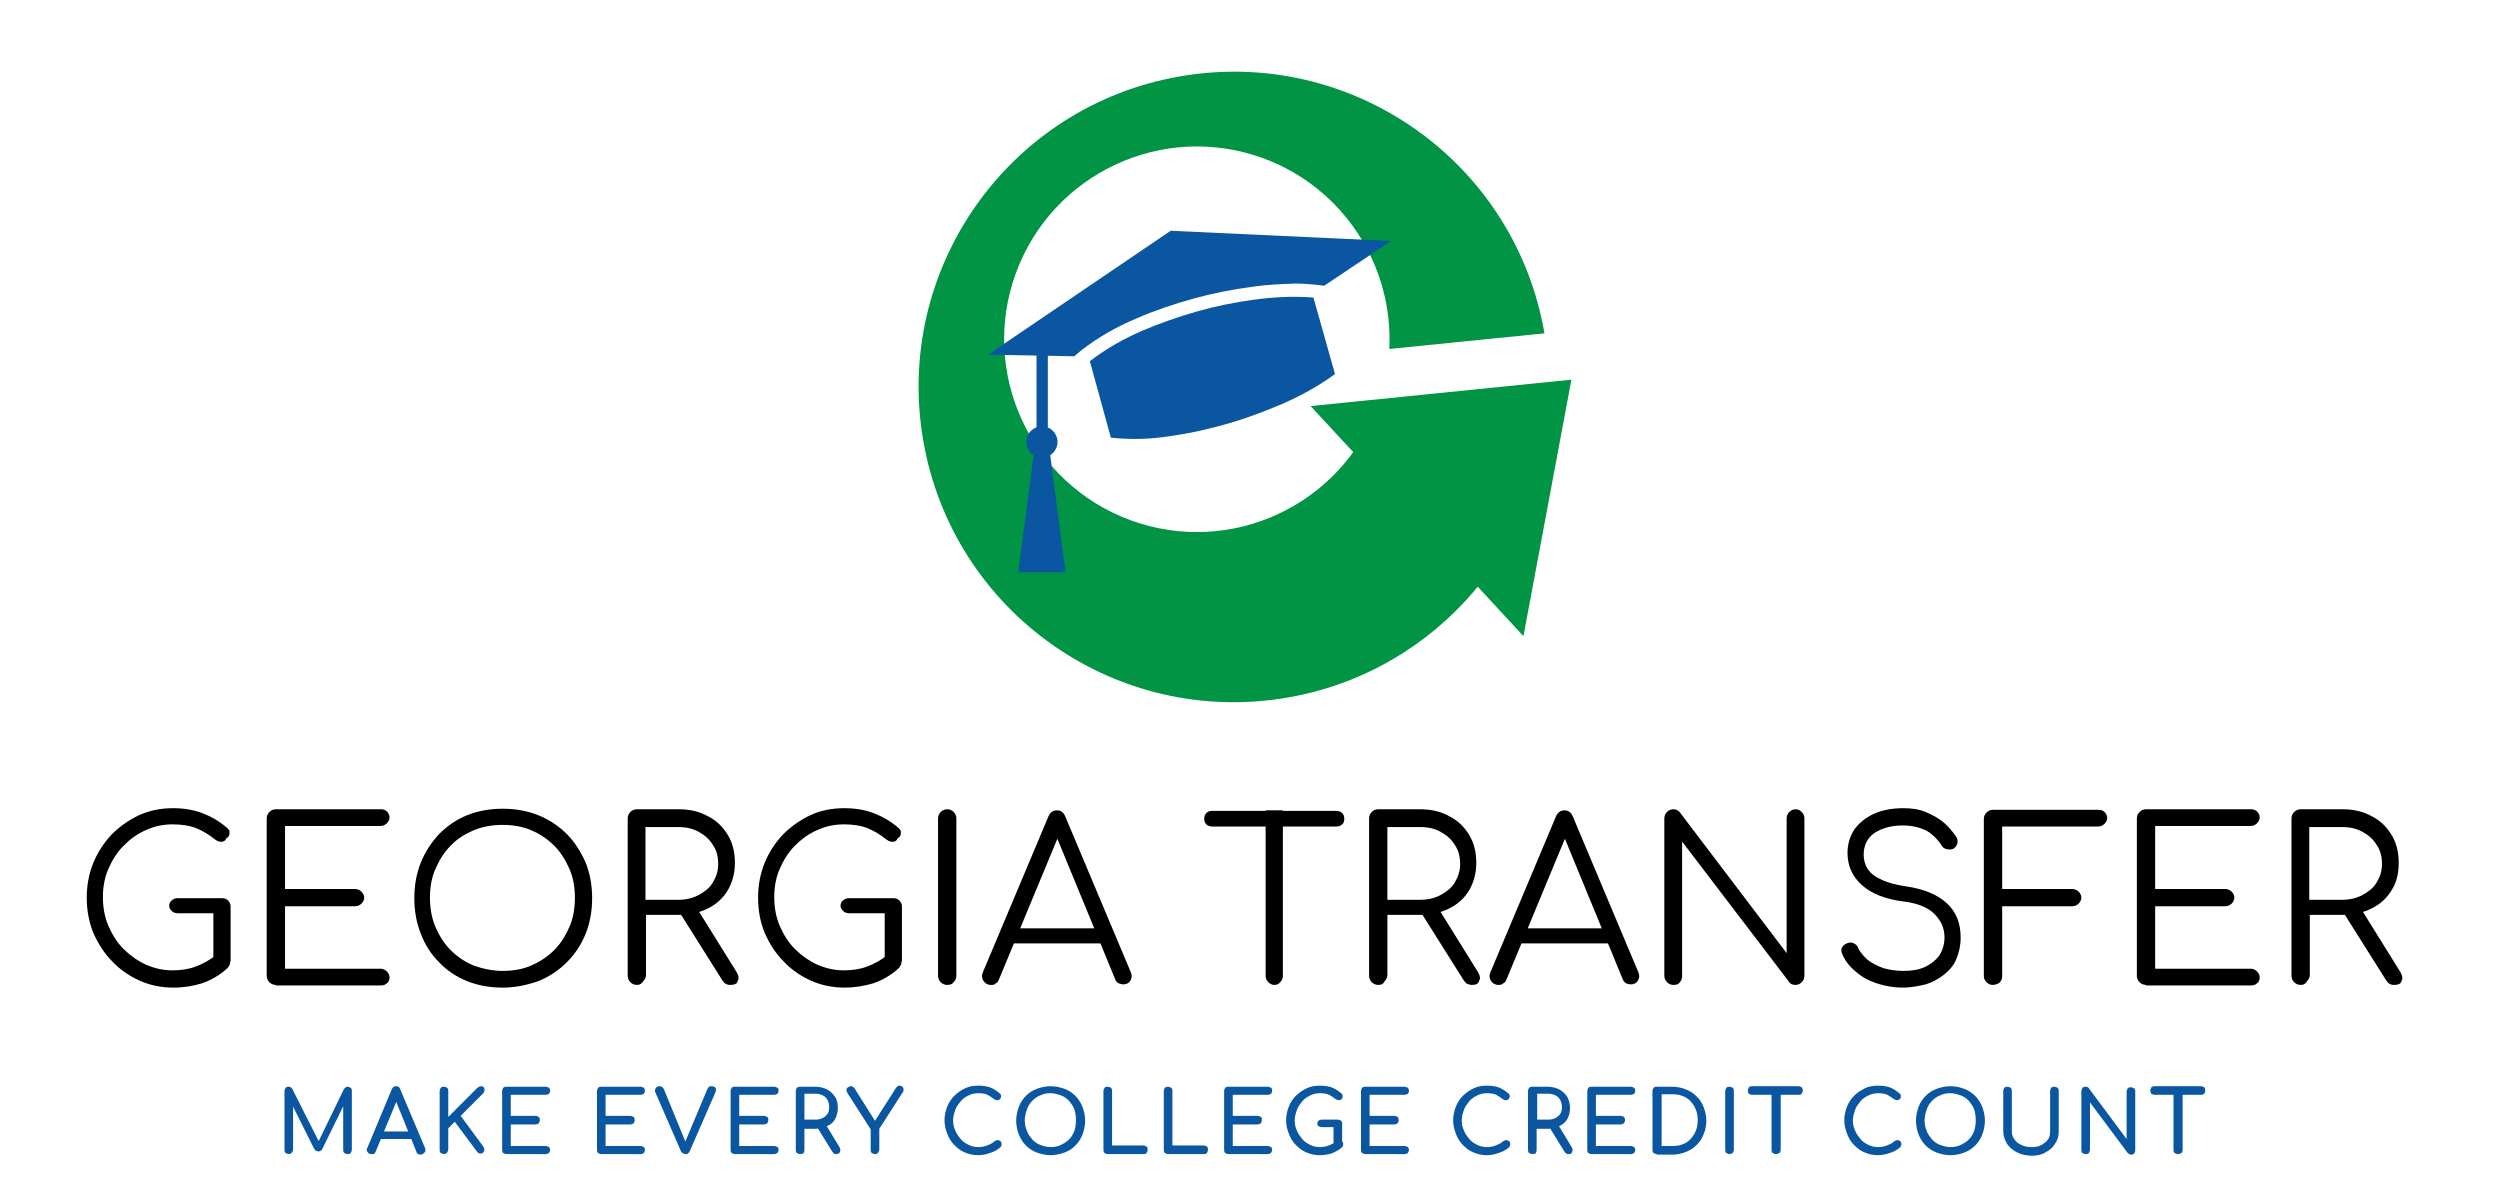 <?xml version="1.0" encoding="utf-8"?>
<!-- Generator: Adobe Illustrator 28.3.0, SVG Export Plug-In . SVG Version: 6.00 Build 0)  -->
<svg version="1.1" id="Layer_1" xmlns="http://www.w3.org/2000/svg" xmlns:xlink="http://www.w3.org/1999/xlink" x="0px" y="0px"
	 viewBox="0 0 464 222" style="enable-background:new 0 0 464 222;" xml:space="preserve">
<style type="text/css">
	.st0{fill:#0B56A0;}
	.st1{fill:#009444;}
</style>
<g>
	<g>
		<path d="M32.2,183.3c-2.2,0-4.3-0.4-6.3-1.3s-3.7-2.1-5.1-3.6c-1.5-1.5-2.6-3.3-3.5-5.3c-0.8-2-1.2-4.2-1.2-6.5
			c0-2.3,0.4-4.4,1.2-6.4s2-3.8,3.4-5.3c1.5-1.5,3.2-2.7,5.1-3.6c2-0.9,4.1-1.3,6.3-1.3c2,0,3.8,0.3,5.4,0.9s3.2,1.5,4.7,2.8
			c0.2,0.2,0.4,0.4,0.4,0.7c0,0.3,0,0.5-0.1,0.7c-0.1,0.2-0.3,0.4-0.5,0.5c-0.1,0.2-0.2,0.4-0.4,0.5c-0.2,0.1-0.5,0.2-0.8,0.1
			c-0.3,0-0.6-0.2-0.9-0.4c-1.1-0.9-2.3-1.6-3.5-2.1c-1.3-0.5-2.8-0.7-4.4-0.7c-1.8,0-3.5,0.4-5,1.1c-1.6,0.7-2.9,1.7-4.1,2.9
			c-1.2,1.2-2.1,2.7-2.8,4.3c-0.7,1.6-1,3.4-1,5.2c0,1.9,0.3,3.6,1,5.3c0.7,1.6,1.6,3.1,2.8,4.3c1.2,1.2,2.6,2.2,4.1,2.9
			c1.6,0.7,3.2,1.1,5,1.1c1.5,0,3-0.2,4.3-0.7c1.4-0.5,2.6-1.2,3.9-2.2c0.3-0.3,0.7-0.4,1.1-0.3c0.4,0.1,0.7,0.2,1,0.5
			c0.3,0.3,0.4,0.6,0.4,1.1c0,0.2,0,0.4-0.1,0.6c-0.1,0.2-0.2,0.4-0.4,0.6c-1.4,1.3-3,2.2-4.7,2.8C35.9,183,34.1,183.3,32.2,183.3z
			 M42.8,178.5l-3.2-0.7v-8.3h-6.5c-0.5,0-0.9-0.1-1.2-0.4c-0.3-0.3-0.5-0.6-0.5-1c0-0.4,0.2-0.8,0.5-1c0.3-0.3,0.7-0.4,1.2-0.4h8
			c0.5,0,0.9,0.1,1.2,0.4c0.3,0.3,0.5,0.7,0.5,1.1V178.5z"/>
		<path d="M51.2,182.8c-0.5,0-0.9-0.2-1.2-0.5c-0.3-0.3-0.5-0.7-0.5-1.2v-29.2c0-0.5,0.2-0.9,0.5-1.2c0.3-0.3,0.7-0.5,1.2-0.5h19.5
			c0.4,0,0.8,0.1,1.1,0.4c0.3,0.3,0.5,0.7,0.5,1.1c0,0.4-0.2,0.8-0.5,1.1c-0.3,0.3-0.7,0.5-1.1,0.5H52.9V165h13
			c0.5,0,0.9,0.2,1.2,0.5c0.3,0.3,0.5,0.7,0.5,1.1c0,0.4-0.2,0.8-0.5,1.1c-0.3,0.3-0.7,0.5-1.2,0.5h-13v11.6h17.8
			c0.4,0,0.8,0.2,1.1,0.5c0.3,0.3,0.5,0.7,0.5,1.1c0,0.5-0.2,0.9-0.5,1.1c-0.3,0.3-0.7,0.4-1.1,0.4H51.2z"/>
		<path d="M93.3,183.3c-2.4,0-4.6-0.4-6.6-1.2c-2-0.8-3.8-2-5.2-3.5c-1.5-1.5-2.6-3.2-3.4-5.3c-0.8-2-1.2-4.2-1.2-6.6
			c0-2.4,0.4-4.6,1.2-6.6c0.8-2,2-3.8,3.4-5.3c1.5-1.5,3.2-2.7,5.2-3.5c2-0.8,4.2-1.2,6.6-1.2c2.4,0,4.6,0.4,6.6,1.2
			c2,0.8,3.8,2,5.3,3.5c1.5,1.5,2.6,3.3,3.5,5.3c0.8,2,1.2,4.2,1.2,6.6c0,2.4-0.4,4.6-1.2,6.6c-0.8,2-2,3.8-3.5,5.3
			c-1.5,1.5-3.3,2.7-5.3,3.5C97.9,182.8,95.7,183.3,93.3,183.3z M93.3,180.2c1.9,0,3.7-0.3,5.3-1c1.6-0.7,3-1.6,4.3-2.9
			c1.2-1.2,2.1-2.7,2.8-4.3c0.7-1.6,1-3.4,1-5.4c0-1.9-0.3-3.7-1-5.3c-0.7-1.6-1.6-3.1-2.8-4.3c-1.2-1.2-2.6-2.2-4.3-2.9
			c-1.6-0.7-3.4-1-5.3-1c-1.9,0-3.7,0.3-5.4,1c-1.6,0.7-3.1,1.6-4.3,2.9c-1.2,1.2-2.1,2.7-2.8,4.3c-0.7,1.6-1,3.4-1,5.3
			c0,1.9,0.3,3.7,1,5.4c0.7,1.6,1.6,3.1,2.8,4.3c1.2,1.2,2.6,2.2,4.3,2.9C89.6,179.8,91.4,180.2,93.3,180.2z"/>
		<path d="M118.2,182.8c-0.5,0-0.9-0.2-1.2-0.5c-0.3-0.3-0.5-0.7-0.5-1.2v-29.2c0-0.5,0.2-0.9,0.5-1.2c0.3-0.3,0.7-0.5,1.2-0.5h7.8
			c2,0,3.8,0.4,5.4,1.3c1.6,0.8,2.8,2,3.7,3.5c0.9,1.5,1.3,3.2,1.3,5.2c0,1.9-0.5,3.6-1.3,5c-0.9,1.5-2.1,2.6-3.7,3.4
			c-1.6,0.8-3.4,1.2-5.4,1.2h-6.1v11.1c0,0.5-0.2,0.9-0.5,1.2C119,182.7,118.6,182.8,118.2,182.8z M119.8,167h6.1
			c1.4,0,2.7-0.3,3.8-0.9c1.1-0.6,2-1.3,2.6-2.3c0.6-1,1-2.1,1-3.4c0-1.4-0.3-2.6-1-3.6c-0.6-1-1.5-1.8-2.6-2.4s-2.3-0.9-3.8-0.9
			h-6.1V167z M135.5,182.8c-0.4,0-0.6-0.1-0.8-0.2c-0.2-0.1-0.4-0.3-0.6-0.6l-8-12.7l3.2-0.8l7.4,11.9c0.4,0.7,0.5,1.2,0.2,1.7
			C136.8,182.6,136.3,182.8,135.5,182.8z"/>
		<path d="M156.8,183.3c-2.2,0-4.3-0.4-6.3-1.3c-2-0.9-3.7-2.1-5.1-3.6c-1.5-1.5-2.6-3.3-3.5-5.3c-0.8-2-1.2-4.2-1.2-6.5
			c0-2.3,0.4-4.4,1.2-6.4c0.8-2,2-3.8,3.4-5.3c1.5-1.5,3.2-2.7,5.1-3.6c1.9-0.9,4.1-1.3,6.3-1.3c2,0,3.8,0.3,5.4,0.9
			c1.6,0.6,3.2,1.5,4.7,2.8c0.2,0.2,0.4,0.4,0.4,0.7c0,0.3,0,0.5-0.1,0.7c-0.1,0.2-0.3,0.4-0.5,0.5c-0.1,0.2-0.2,0.4-0.4,0.5
			c-0.2,0.1-0.5,0.2-0.8,0.1c-0.3,0-0.6-0.2-0.9-0.4c-1.1-0.9-2.3-1.6-3.5-2.1c-1.3-0.5-2.8-0.7-4.4-0.7c-1.8,0-3.5,0.4-5,1.1
			c-1.6,0.7-2.9,1.7-4.1,2.9c-1.2,1.2-2.1,2.7-2.8,4.3c-0.7,1.6-1,3.4-1,5.2c0,1.9,0.3,3.6,1,5.3c0.7,1.6,1.6,3.1,2.8,4.3
			c1.2,1.2,2.6,2.2,4.1,2.9c1.6,0.7,3.2,1.1,5,1.1c1.5,0,3-0.2,4.3-0.7c1.4-0.5,2.6-1.2,3.9-2.2c0.3-0.3,0.7-0.4,1.1-0.3
			c0.4,0.1,0.7,0.2,1,0.5c0.3,0.3,0.4,0.6,0.4,1.1c0,0.2,0,0.4-0.1,0.6c-0.1,0.2-0.2,0.4-0.4,0.6c-1.4,1.3-3,2.2-4.7,2.8
			C160.4,183,158.6,183.3,156.8,183.3z M167.4,178.5l-3.2-0.7v-8.3h-6.5c-0.5,0-0.9-0.1-1.2-0.4c-0.3-0.3-0.5-0.6-0.5-1
			c0-0.4,0.2-0.8,0.5-1c0.3-0.3,0.7-0.4,1.2-0.4h8c0.5,0,0.9,0.1,1.2,0.4c0.3,0.3,0.5,0.7,0.5,1.1V178.5z"/>
		<path d="M175.8,182.8c-0.5,0-0.9-0.2-1.2-0.5c-0.3-0.3-0.5-0.7-0.5-1.2v-29.2c0-0.5,0.2-0.9,0.5-1.2c0.3-0.3,0.7-0.5,1.2-0.5
			c0.5,0,0.9,0.2,1.2,0.5c0.3,0.3,0.5,0.7,0.5,1.2v29.2c0,0.5-0.2,0.9-0.5,1.2C176.7,182.7,176.3,182.8,175.8,182.8z"/>
		<path d="M183.9,182.8c-0.6,0-1.1-0.3-1.4-0.8c-0.3-0.5-0.3-1-0.1-1.5l12.2-29c0.3-0.7,0.8-1.1,1.6-1.1c0.7,0,1.2,0.4,1.5,1.1
			l12.2,29c0.2,0.5,0.2,1-0.1,1.5c-0.3,0.5-0.8,0.7-1.3,0.7c-0.3,0-0.6-0.1-0.9-0.2c-0.3-0.2-0.5-0.4-0.6-0.7l-11.4-27.7h1.3
			l-11.5,27.7c-0.1,0.3-0.3,0.6-0.6,0.7C184.6,182.8,184.3,182.8,183.9,182.8z M186.7,175.1l1.2-2.8h16.8l1.2,2.8H186.7z"/>
		<path d="M225,153.4c-0.4,0-0.8-0.1-1.1-0.4c-0.3-0.3-0.4-0.6-0.4-1c0-0.4,0.1-0.8,0.4-1.1c0.3-0.3,0.6-0.4,1.1-0.4H248
			c0.4,0,0.8,0.1,1.1,0.4c0.3,0.3,0.4,0.6,0.4,1.1c0,0.4-0.1,0.8-0.4,1c-0.3,0.3-0.6,0.4-1.1,0.4H225z M236.5,182.8
			c-0.4,0-0.8-0.2-1.1-0.5c-0.3-0.3-0.5-0.7-0.5-1.1v-30.8h3.2v30.8c0,0.4-0.2,0.8-0.5,1.1C237.3,182.7,236.9,182.8,236.5,182.8z"/>
		<path d="M255.8,182.8c-0.5,0-0.9-0.2-1.2-0.5c-0.3-0.3-0.5-0.7-0.5-1.2v-29.2c0-0.5,0.2-0.9,0.5-1.2c0.3-0.3,0.7-0.5,1.2-0.5h7.8
			c2,0,3.8,0.4,5.4,1.3c1.6,0.8,2.8,2,3.7,3.5c0.9,1.5,1.3,3.2,1.3,5.2c0,1.9-0.5,3.6-1.3,5c-0.9,1.5-2.1,2.6-3.7,3.4
			c-1.6,0.8-3.4,1.2-5.4,1.2h-6.1v11.1c0,0.5-0.2,0.9-0.5,1.2C256.7,182.7,256.3,182.8,255.8,182.8z M257.5,167h6.1
			c1.4,0,2.7-0.3,3.8-0.9c1.1-0.6,2-1.3,2.6-2.3c0.6-1,1-2.1,1-3.4c0-1.4-0.3-2.6-1-3.6c-0.6-1-1.5-1.8-2.6-2.4
			c-1.1-0.6-2.3-0.9-3.8-0.9h-6.1V167z M273.2,182.8c-0.4,0-0.6-0.1-0.9-0.2c-0.2-0.1-0.4-0.3-0.6-0.6l-8-12.7l3.2-0.8l7.4,11.9
			c0.4,0.7,0.5,1.2,0.2,1.7C274.4,182.6,273.9,182.8,273.2,182.8z"/>
		<path d="M278.1,182.8c-0.6,0-1.1-0.3-1.4-0.8c-0.3-0.5-0.3-1-0.1-1.5l12.2-29c0.3-0.7,0.8-1.1,1.6-1.1c0.7,0,1.2,0.4,1.5,1.1
			l12.2,29c0.2,0.5,0.2,1-0.1,1.5c-0.3,0.5-0.8,0.7-1.3,0.7c-0.3,0-0.6-0.1-0.9-0.2c-0.3-0.2-0.5-0.4-0.6-0.7l-11.4-27.7h1.3
			l-11.5,27.7c-0.1,0.3-0.3,0.6-0.6,0.7C278.7,182.8,278.4,182.8,278.1,182.8z M280.8,175.1l1.2-2.8h16.8l1.2,2.8H280.8z"/>
		<path d="M310.6,182.8c-0.5,0-0.9-0.2-1.2-0.5c-0.3-0.3-0.5-0.7-0.5-1.2v-29.2c0-0.5,0.2-0.9,0.5-1.2c0.3-0.3,0.7-0.5,1.2-0.5
			c0.5,0,0.9,0.2,1.2,0.6l19.8,26.1v-25c0-0.5,0.2-0.9,0.5-1.2c0.3-0.3,0.7-0.5,1.2-0.5c0.4,0,0.8,0.2,1.1,0.5
			c0.3,0.3,0.5,0.7,0.5,1.2v29.2c0,0.5-0.2,0.9-0.5,1.2c-0.3,0.3-0.7,0.5-1.1,0.5c-0.2,0-0.4,0-0.7-0.1c-0.2-0.1-0.4-0.2-0.5-0.4
			l-19.9-26.1v25c0,0.5-0.2,0.9-0.5,1.2C311.5,182.7,311.1,182.8,310.6,182.8z"/>
		<path d="M353.2,183.3c-1.8,0-3.4-0.3-4.9-0.8c-1.5-0.5-2.8-1.2-3.9-2.2c-1.1-0.9-2-2-2.5-3.3c-0.2-0.4-0.2-0.9,0-1.2
			c0.2-0.4,0.6-0.6,1.1-0.8c0.4-0.1,0.8-0.1,1.1,0.1c0.4,0.2,0.7,0.5,0.8,0.9c0.4,0.8,1,1.5,1.8,2.2c0.8,0.6,1.8,1.1,2.9,1.5
			c1.1,0.3,2.3,0.5,3.7,0.5c1.5,0,2.8-0.2,3.9-0.7c1.1-0.5,2-1.2,2.7-2.1c0.6-0.9,1-2.1,1-3.4c0-1.7-0.6-3.1-1.9-4.4
			c-1.2-1.2-3.2-2-5.8-2.3c-3.2-0.4-5.8-1.4-7.6-3c-1.8-1.6-2.7-3.6-2.7-6c0-1.7,0.5-3.2,1.3-4.4c0.9-1.2,2.1-2.2,3.7-2.9
			c1.6-0.7,3.4-1,5.4-1c1.5,0,2.9,0.2,4.1,0.7c1.2,0.5,2.3,1.1,3.3,1.9c0.9,0.8,1.7,1.7,2.3,2.6c0.3,0.4,0.4,0.9,0.3,1.3
			c-0.1,0.4-0.3,0.7-0.7,1c-0.4,0.2-0.8,0.2-1.3,0.1s-0.8-0.4-1-0.8c-0.4-0.6-0.9-1.2-1.6-1.8c-0.6-0.6-1.4-1-2.3-1.3
			c-0.9-0.3-2-0.5-3.2-0.5c-2.2,0-3.9,0.5-5.3,1.4c-1.3,0.9-2,2.3-2,4c0,0.9,0.2,1.8,0.7,2.6c0.5,0.8,1.3,1.5,2.5,2
			c1.1,0.6,2.7,1,4.6,1.3c3.5,0.5,6,1.6,7.7,3.2c1.7,1.6,2.5,3.7,2.5,6.3c0,1.5-0.3,2.8-0.8,4c-0.5,1.2-1.3,2.1-2.3,2.9
			c-1,0.8-2.1,1.4-3.4,1.8C356.1,183,354.7,183.3,353.2,183.3z"/>
		<path d="M369.8,182.8c-0.4,0-0.8-0.2-1.1-0.5c-0.3-0.3-0.5-0.7-0.5-1.1v-29.2c0-0.5,0.2-0.9,0.5-1.2c0.3-0.3,0.7-0.5,1.2-0.5h19.5
			c0.5,0,0.9,0.1,1.2,0.4c0.3,0.3,0.5,0.7,0.5,1.1c0,0.4-0.2,0.8-0.5,1.1c-0.3,0.3-0.7,0.5-1.2,0.5h-17.8V165h13
			c0.5,0,0.9,0.2,1.2,0.5c0.3,0.3,0.5,0.7,0.5,1.1c0,0.4-0.2,0.8-0.5,1.1c-0.3,0.3-0.7,0.5-1.2,0.5h-13v13.1c0,0.4-0.2,0.8-0.5,1.1
			C370.6,182.7,370.2,182.8,369.8,182.8z"/>
		<path d="M398.3,182.8c-0.5,0-0.9-0.2-1.2-0.5c-0.3-0.3-0.5-0.7-0.5-1.2v-29.2c0-0.5,0.2-0.9,0.5-1.2c0.3-0.3,0.7-0.5,1.2-0.5h19.5
			c0.4,0,0.8,0.1,1.1,0.4c0.3,0.3,0.5,0.7,0.5,1.1c0,0.4-0.2,0.8-0.5,1.1c-0.3,0.3-0.7,0.5-1.1,0.5h-17.8V165h13
			c0.5,0,0.9,0.2,1.2,0.5c0.3,0.3,0.5,0.7,0.5,1.1c0,0.4-0.2,0.8-0.5,1.1c-0.3,0.3-0.7,0.5-1.2,0.5h-13v11.6h17.8
			c0.4,0,0.8,0.2,1.1,0.5c0.3,0.3,0.5,0.7,0.5,1.1c0,0.5-0.2,0.9-0.5,1.1c-0.3,0.3-0.7,0.4-1.1,0.4H398.3z"/>
		<path d="M427,182.8c-0.5,0-0.9-0.2-1.2-0.5c-0.3-0.3-0.5-0.7-0.5-1.2v-29.2c0-0.5,0.2-0.9,0.5-1.2c0.3-0.3,0.7-0.5,1.2-0.5h7.8
			c2,0,3.8,0.4,5.4,1.3c1.6,0.8,2.8,2,3.7,3.5c0.9,1.5,1.3,3.2,1.3,5.2c0,1.9-0.4,3.6-1.3,5c-0.9,1.5-2.1,2.6-3.7,3.4
			c-1.6,0.8-3.4,1.2-5.4,1.2h-6.1v11.1c0,0.5-0.2,0.9-0.5,1.2C427.8,182.7,427.5,182.8,427,182.8z M428.6,167h6.1
			c1.4,0,2.7-0.3,3.8-0.9c1.1-0.6,2-1.3,2.6-2.3c0.6-1,1-2.1,1-3.4c0-1.4-0.3-2.6-1-3.6c-0.6-1-1.5-1.8-2.6-2.4
			c-1.1-0.6-2.3-0.9-3.8-0.9h-6.1V167z M444.3,182.8c-0.4,0-0.6-0.1-0.8-0.2c-0.2-0.1-0.4-0.3-0.6-0.6l-8-12.7l3.2-0.8l7.4,11.9
			c0.4,0.7,0.5,1.2,0.2,1.7C445.6,182.6,445.1,182.8,444.3,182.8z"/>
	</g>
	<g>
		<path class="st0" d="M53.6,214.2c-0.2,0-0.4-0.1-0.6-0.2c-0.2-0.2-0.2-0.4-0.2-0.6v-10.9c0-0.2,0.1-0.4,0.2-0.6
			c0.2-0.2,0.4-0.2,0.6-0.2c0.3,0,0.6,0.2,0.7,0.5l5.1,10.1h-0.5l4.9-10.1c0.2-0.3,0.4-0.5,0.7-0.5c0.2,0,0.4,0.1,0.6,0.2
			c0.2,0.2,0.2,0.4,0.2,0.6v10.9c0,0.2-0.1,0.4-0.2,0.6c-0.2,0.2-0.4,0.2-0.6,0.2c-0.2,0-0.4-0.1-0.6-0.2c-0.2-0.2-0.2-0.4-0.2-0.6
			v-8.6l0.3-0.1l-4.2,8.6c-0.2,0.3-0.4,0.4-0.7,0.4c-0.4,0-0.6-0.2-0.8-0.5l-4.2-8.4l0.3-0.1v8.6c0,0.2-0.1,0.4-0.2,0.6
			C54,214.1,53.8,214.2,53.6,214.2z"/>
		<path class="st0" d="M68.9,214.2c-0.3,0-0.5-0.1-0.7-0.4c-0.2-0.3-0.2-0.5,0-0.8l4.5-10.8c0.2-0.4,0.4-0.6,0.8-0.6
			c0.4,0,0.7,0.2,0.8,0.6l4.6,10.9c0.1,0.3,0.1,0.6-0.1,0.8c-0.2,0.2-0.4,0.4-0.7,0.4c-0.2,0-0.3,0-0.5-0.1
			c-0.1-0.1-0.3-0.2-0.3-0.4l-4-9.9h0.5l-4.1,9.9c-0.1,0.2-0.2,0.3-0.3,0.4C69.2,214.2,69,214.2,68.9,214.2z M69.8,211.4l0.6-1.4
			h6.3l0.6,1.4H69.8z"/>
		<path class="st0" d="M82.4,214.2c-0.2,0-0.4-0.1-0.6-0.2c-0.2-0.2-0.2-0.4-0.2-0.6v-10.9c0-0.2,0.1-0.4,0.2-0.6
			c0.2-0.2,0.4-0.2,0.6-0.2c0.2,0,0.4,0.1,0.6,0.2c0.2,0.2,0.2,0.4,0.2,0.6v4.8l5.3-5.3c0.1-0.1,0.2-0.2,0.4-0.3
			c0.1,0,0.2-0.1,0.3-0.1c0.3,0,0.5,0.1,0.6,0.2c0.1,0.2,0.2,0.4,0.1,0.6c0,0.2-0.1,0.4-0.3,0.6l-4.1,4.1l4.2,5.7
			c0.1,0.2,0.2,0.4,0.2,0.6c0,0.2-0.1,0.4-0.2,0.5c-0.1,0.1-0.3,0.2-0.5,0.2c-0.3,0-0.5-0.1-0.7-0.4l-4.1-5.5l-1.2,1.2v3.9
			c0,0.2-0.1,0.4-0.2,0.6C82.8,214.1,82.6,214.2,82.4,214.2z"/>
		<path class="st0" d="M94,214.2c-0.2,0-0.4-0.1-0.6-0.2c-0.2-0.2-0.2-0.4-0.2-0.6v-10.9c0-0.2,0.1-0.4,0.2-0.6
			c0.2-0.2,0.4-0.2,0.6-0.2h7.3c0.2,0,0.4,0.1,0.6,0.2c0.1,0.1,0.2,0.3,0.2,0.6c0,0.2-0.1,0.4-0.2,0.5c-0.2,0.1-0.4,0.2-0.6,0.2
			h-6.5v3.9h4.6c0.2,0,0.4,0.1,0.6,0.2c0.1,0.1,0.2,0.3,0.2,0.6c0,0.2-0.1,0.4-0.2,0.6c-0.2,0.1-0.4,0.2-0.6,0.2h-4.6v4h6.5
			c0.2,0,0.4,0.1,0.6,0.2c0.1,0.1,0.2,0.3,0.2,0.5c0,0.2-0.1,0.4-0.2,0.6c-0.2,0.1-0.4,0.2-0.6,0.2H94z"/>
		<path class="st0" d="M111.6,214.2c-0.2,0-0.4-0.1-0.6-0.2c-0.2-0.2-0.2-0.4-0.2-0.6v-10.9c0-0.2,0.1-0.4,0.2-0.6
			c0.2-0.2,0.4-0.2,0.6-0.2h7.3c0.2,0,0.4,0.1,0.6,0.2c0.1,0.1,0.2,0.3,0.2,0.6c0,0.2-0.1,0.4-0.2,0.5c-0.2,0.1-0.4,0.2-0.6,0.2
			h-6.5v3.9h4.6c0.2,0,0.4,0.1,0.6,0.2c0.1,0.1,0.2,0.3,0.2,0.6c0,0.2-0.1,0.4-0.2,0.6c-0.2,0.1-0.4,0.2-0.6,0.2h-4.6v4h6.5
			c0.2,0,0.4,0.1,0.6,0.2c0.1,0.1,0.2,0.3,0.2,0.5c0,0.2-0.1,0.4-0.2,0.6c-0.2,0.1-0.4,0.2-0.6,0.2H111.6z"/>
		<path class="st0" d="M127.2,214.2c-0.3,0-0.6-0.2-0.8-0.5l-4.7-10.8c-0.2-0.4-0.2-0.7,0-0.9c0.1-0.2,0.3-0.4,0.7-0.4
			c0.4,0,0.6,0.2,0.8,0.5l4.1,10h-0.2l4.2-10c0.1-0.2,0.2-0.3,0.3-0.4c0.1-0.1,0.3-0.1,0.5-0.1c0.3,0,0.5,0.1,0.7,0.3
			c0.1,0.2,0.1,0.5,0,0.8l-4.8,11c-0.1,0.2-0.2,0.3-0.3,0.4C127.5,214.2,127.4,214.2,127.2,214.2z"/>
		<path class="st0" d="M136.4,214.2c-0.2,0-0.4-0.1-0.6-0.2c-0.2-0.2-0.2-0.4-0.2-0.6v-10.9c0-0.2,0.1-0.4,0.2-0.6
			c0.2-0.2,0.4-0.2,0.6-0.2h7.3c0.2,0,0.4,0.1,0.6,0.2c0.2,0.1,0.2,0.3,0.2,0.6c0,0.2-0.1,0.4-0.2,0.5c-0.2,0.1-0.4,0.2-0.6,0.2
			h-6.5v3.9h4.6c0.2,0,0.4,0.1,0.6,0.2c0.2,0.1,0.2,0.3,0.2,0.6c0,0.2-0.1,0.4-0.2,0.6c-0.2,0.1-0.4,0.2-0.6,0.2h-4.6v4h6.5
			c0.2,0,0.4,0.1,0.6,0.2c0.2,0.1,0.2,0.3,0.2,0.5c0,0.2-0.1,0.4-0.2,0.6c-0.2,0.1-0.4,0.2-0.6,0.2H136.4z"/>
		<path class="st0" d="M148.5,214.2c-0.2,0-0.4-0.1-0.6-0.2c-0.2-0.2-0.2-0.4-0.2-0.6v-10.9c0-0.2,0.1-0.4,0.2-0.6
			c0.2-0.2,0.4-0.2,0.6-0.2h2.9c0.8,0,1.5,0.2,2.1,0.5s1.1,0.8,1.5,1.4c0.4,0.6,0.5,1.3,0.5,2.1c0,0.7-0.2,1.4-0.5,2
			c-0.3,0.6-0.8,1-1.5,1.3c-0.6,0.3-1.3,0.5-2.1,0.5h-2.1v4c0,0.2-0.1,0.4-0.2,0.6C148.9,214.1,148.7,214.2,148.5,214.2z
			 M149.3,207.8h2.1c0.5,0,0.9-0.1,1.3-0.3c0.4-0.2,0.7-0.5,0.9-0.8s0.3-0.7,0.3-1.2c0-0.5-0.1-0.9-0.3-1.3
			c-0.2-0.4-0.5-0.7-0.9-0.9c-0.4-0.2-0.8-0.3-1.3-0.3h-2.1V207.8z M155.2,214.2c-0.2,0-0.3,0-0.4-0.1c-0.1-0.1-0.2-0.2-0.3-0.3
			l-2.9-4.7l1.6-0.5l2.6,4.3c0.2,0.3,0.2,0.6,0.1,0.9C155.8,214.1,155.5,214.2,155.2,214.2z"/>
		<path class="st0" d="M162.4,214.2c-0.2,0-0.4-0.1-0.6-0.2c-0.2-0.2-0.2-0.4-0.2-0.6v-3.8l-4.3-6.7c-0.1-0.2-0.2-0.4-0.2-0.6
			c0-0.2,0.1-0.4,0.3-0.5c0.2-0.1,0.3-0.2,0.5-0.2c0.2,0,0.3,0,0.4,0.1c0.1,0.1,0.2,0.2,0.3,0.3l4.1,6.5h-0.6l4.2-6.6
			c0.1-0.1,0.2-0.2,0.3-0.3c0.1-0.1,0.3-0.1,0.4-0.1c0.2,0,0.4,0.1,0.5,0.2c0.1,0.1,0.2,0.3,0.2,0.5c0,0.2,0,0.4-0.2,0.6l-4.3,6.7
			v3.8c0,0.2-0.1,0.4-0.2,0.6C162.9,214.1,162.7,214.2,162.4,214.2z"/>
		<path class="st0" d="M181.5,214.4c-0.9,0-1.7-0.2-2.4-0.5c-0.8-0.3-1.4-0.8-2-1.4c-0.6-0.6-1-1.3-1.3-2.1
			c-0.3-0.8-0.5-1.6-0.5-2.5c0-0.9,0.2-1.7,0.5-2.5c0.3-0.8,0.8-1.5,1.3-2c0.6-0.6,1.2-1,2-1.4s1.6-0.5,2.5-0.5
			c0.8,0,1.5,0.1,2.1,0.3c0.6,0.2,1.2,0.6,1.8,1.1c0.1,0.1,0.2,0.1,0.2,0.2c0,0.1,0.1,0.1,0.1,0.2c0,0.1,0,0.2,0,0.2
			c0,0.2-0.1,0.4-0.2,0.5c-0.1,0.1-0.3,0.2-0.5,0.2c-0.2,0-0.4-0.1-0.6-0.2c-0.4-0.3-0.8-0.6-1.2-0.8c-0.4-0.2-1-0.3-1.7-0.3
			c-0.6,0-1.2,0.1-1.8,0.4c-0.6,0.3-1.1,0.6-1.5,1.1c-0.4,0.5-0.8,1-1,1.6c-0.2,0.6-0.4,1.2-0.4,1.9c0,0.7,0.1,1.3,0.4,1.9
			c0.2,0.6,0.6,1.1,1,1.6c0.4,0.5,0.9,0.8,1.5,1.1c0.6,0.3,1.2,0.4,1.8,0.4c0.5,0,1.1-0.1,1.6-0.3c0.5-0.2,1-0.4,1.4-0.8
			c0.2-0.1,0.4-0.2,0.6-0.2c0.2,0,0.3,0.1,0.5,0.2c0.1,0.1,0.2,0.3,0.2,0.6c0,0.1,0,0.2-0.1,0.3c0,0.1-0.1,0.2-0.2,0.3
			c-0.6,0.5-1.2,0.8-1.9,1C182.9,214.3,182.2,214.4,181.5,214.4z"/>
		<path class="st0" d="M195,214.4c-0.9,0-1.8-0.2-2.6-0.5c-0.8-0.3-1.5-0.8-2-1.3c-0.6-0.6-1-1.3-1.3-2c-0.3-0.8-0.5-1.7-0.5-2.6
			c0-0.9,0.2-1.8,0.5-2.6c0.3-0.8,0.8-1.5,1.3-2c0.6-0.6,1.2-1,2-1.3c0.8-0.3,1.7-0.5,2.6-0.5s1.8,0.2,2.6,0.5
			c0.8,0.3,1.5,0.8,2,1.3c0.6,0.6,1,1.3,1.3,2c0.3,0.8,0.5,1.7,0.5,2.6c0,0.9-0.2,1.8-0.5,2.6c-0.3,0.8-0.8,1.5-1.3,2
			c-0.6,0.6-1.2,1-2,1.3C196.8,214.2,195.9,214.4,195,214.4z M195,212.9c0.7,0,1.3-0.1,1.9-0.4s1.1-0.6,1.5-1c0.4-0.4,0.8-1,1-1.6
			c0.2-0.6,0.3-1.3,0.3-2c0-0.7-0.1-1.4-0.3-2c-0.2-0.6-0.6-1.1-1-1.6c-0.4-0.4-0.9-0.8-1.5-1s-1.2-0.4-1.9-0.4s-1.3,0.1-1.9,0.4
			c-0.6,0.2-1.1,0.6-1.5,1c-0.4,0.4-0.8,1-1,1.6c-0.2,0.6-0.4,1.3-0.4,2c0,0.7,0.1,1.3,0.4,2c0.2,0.6,0.6,1.1,1,1.6
			c0.4,0.4,0.9,0.8,1.5,1C193.6,212.7,194.3,212.9,195,212.9z"/>
		<path class="st0" d="M205.6,214.2c-0.2,0-0.4-0.1-0.6-0.2c-0.2-0.2-0.2-0.4-0.2-0.6v-10.9c0-0.2,0.1-0.4,0.2-0.6
			c0.2-0.2,0.4-0.2,0.6-0.2c0.2,0,0.4,0.1,0.6,0.2c0.2,0.2,0.2,0.4,0.2,0.6v10.1h5.8c0.2,0,0.4,0.1,0.6,0.2s0.2,0.4,0.2,0.6
			c0,0.2-0.1,0.4-0.2,0.6c-0.2,0.2-0.4,0.2-0.6,0.2H205.6z"/>
		<path class="st0" d="M216.8,214.2c-0.2,0-0.4-0.1-0.6-0.2c-0.2-0.2-0.2-0.4-0.2-0.6v-10.9c0-0.2,0.1-0.4,0.2-0.6
			c0.2-0.2,0.4-0.2,0.6-0.2c0.2,0,0.4,0.1,0.6,0.2c0.2,0.2,0.2,0.4,0.2,0.6v10.1h5.8c0.2,0,0.4,0.1,0.6,0.2c0.2,0.2,0.2,0.4,0.2,0.6
			c0,0.2-0.1,0.4-0.2,0.6c-0.2,0.2-0.4,0.2-0.6,0.2H216.8z"/>
		<path class="st0" d="M228,214.2c-0.2,0-0.4-0.1-0.6-0.2c-0.2-0.2-0.2-0.4-0.2-0.6v-10.9c0-0.2,0.1-0.4,0.2-0.6
			c0.2-0.2,0.4-0.2,0.6-0.2h7.3c0.2,0,0.4,0.1,0.6,0.2c0.2,0.1,0.2,0.3,0.2,0.6c0,0.2-0.1,0.4-0.2,0.5c-0.2,0.1-0.4,0.2-0.6,0.2
			h-6.5v3.9h4.6c0.2,0,0.4,0.1,0.6,0.2c0.2,0.1,0.2,0.3,0.2,0.6c0,0.2-0.1,0.4-0.2,0.6c-0.2,0.1-0.4,0.2-0.6,0.2h-4.6v4h6.5
			c0.2,0,0.4,0.1,0.6,0.2c0.2,0.1,0.2,0.3,0.2,0.5c0,0.2-0.1,0.4-0.2,0.6c-0.2,0.1-0.4,0.2-0.6,0.2H228z"/>
		<path class="st0" d="M244.9,214.4c-0.9,0-1.7-0.2-2.4-0.5c-0.8-0.3-1.4-0.8-2-1.4c-0.6-0.6-1-1.3-1.3-2.1
			c-0.3-0.8-0.5-1.6-0.5-2.5c0-0.9,0.2-1.7,0.5-2.5c0.3-0.8,0.8-1.5,1.3-2c0.6-0.6,1.2-1,2-1.4s1.6-0.5,2.5-0.5
			c0.8,0,1.5,0.1,2.1,0.3c0.6,0.2,1.2,0.6,1.8,1.1c0.1,0.1,0.2,0.1,0.2,0.2c0,0.1,0.1,0.1,0.1,0.2c0,0.1,0,0.2,0,0.2
			c0,0.2-0.1,0.4-0.2,0.5s-0.3,0.2-0.5,0.2c-0.2,0-0.4-0.1-0.6-0.2c-0.4-0.3-0.8-0.6-1.2-0.8c-0.4-0.2-1-0.3-1.7-0.3
			c-0.6,0-1.2,0.1-1.8,0.4c-0.6,0.3-1.1,0.6-1.5,1.1c-0.4,0.5-0.8,1-1,1.6c-0.2,0.6-0.4,1.2-0.4,1.9c0,0.7,0.1,1.3,0.4,1.9
			c0.2,0.6,0.6,1.1,1,1.6c0.4,0.5,0.9,0.8,1.5,1.1c0.6,0.3,1.2,0.4,1.8,0.4c0.5,0,1.1-0.1,1.6-0.3c0.5-0.2,1-0.4,1.4-0.8
			c0.2-0.1,0.4-0.2,0.6-0.2c0.2,0,0.3,0.1,0.5,0.2c0.1,0.1,0.2,0.3,0.2,0.6c0,0.1,0,0.2-0.1,0.3c0,0.1-0.1,0.2-0.2,0.3
			c-0.6,0.5-1.2,0.8-1.9,1.1C246.3,214.3,245.6,214.4,244.9,214.4z M249.1,212.4l-1.6-0.3v-2.9h-2.2c-0.2,0-0.4-0.1-0.6-0.2
			c-0.2-0.1-0.2-0.3-0.2-0.5c0-0.2,0.1-0.4,0.2-0.5c0.2-0.1,0.4-0.2,0.6-0.2h3c0.2,0,0.4,0.1,0.6,0.2c0.2,0.2,0.2,0.4,0.2,0.6V212.4
			z"/>
		<path class="st0" d="M253.4,214.2c-0.2,0-0.4-0.1-0.6-0.2c-0.2-0.2-0.2-0.4-0.2-0.6v-10.9c0-0.2,0.1-0.4,0.2-0.6
			c0.2-0.2,0.4-0.2,0.6-0.2h7.3c0.2,0,0.4,0.1,0.6,0.2c0.1,0.1,0.2,0.3,0.2,0.6c0,0.2-0.1,0.4-0.2,0.5c-0.2,0.1-0.4,0.2-0.6,0.2
			h-6.5v3.9h4.6c0.2,0,0.4,0.1,0.6,0.2c0.1,0.1,0.2,0.3,0.2,0.6c0,0.2-0.1,0.4-0.2,0.6c-0.2,0.1-0.4,0.2-0.6,0.2h-4.6v4h6.5
			c0.2,0,0.4,0.1,0.6,0.2c0.1,0.1,0.2,0.3,0.2,0.5c0,0.2-0.1,0.4-0.2,0.6c-0.2,0.1-0.4,0.2-0.6,0.2H253.4z"/>
		<path class="st0" d="M275.9,214.4c-0.9,0-1.7-0.2-2.4-0.5c-0.8-0.3-1.4-0.8-2-1.4c-0.6-0.6-1-1.3-1.3-2.1
			c-0.3-0.8-0.5-1.6-0.5-2.5c0-0.9,0.2-1.7,0.5-2.5c0.3-0.8,0.8-1.5,1.3-2c0.6-0.6,1.2-1,2-1.4s1.6-0.5,2.5-0.5
			c0.8,0,1.5,0.1,2.1,0.3c0.6,0.2,1.2,0.6,1.8,1.1c0.1,0.1,0.2,0.1,0.2,0.2c0,0.1,0.1,0.1,0.1,0.2c0,0.1,0,0.2,0,0.2
			c0,0.2-0.1,0.4-0.2,0.5c-0.1,0.1-0.3,0.2-0.5,0.2c-0.2,0-0.4-0.1-0.6-0.2c-0.4-0.3-0.8-0.6-1.2-0.8c-0.4-0.2-1-0.3-1.7-0.3
			c-0.6,0-1.2,0.1-1.8,0.4c-0.6,0.3-1.1,0.6-1.5,1.1c-0.4,0.5-0.8,1-1,1.6c-0.2,0.6-0.4,1.2-0.4,1.9c0,0.7,0.1,1.3,0.4,1.9
			c0.2,0.6,0.6,1.1,1,1.6c0.4,0.5,0.9,0.8,1.5,1.1c0.6,0.3,1.2,0.4,1.8,0.4c0.5,0,1.1-0.1,1.6-0.3c0.5-0.2,1-0.4,1.4-0.8
			c0.2-0.1,0.4-0.2,0.6-0.2c0.2,0,0.3,0.1,0.5,0.2c0.1,0.1,0.2,0.3,0.2,0.6c0,0.1,0,0.2-0.1,0.3c0,0.1-0.1,0.2-0.2,0.3
			c-0.6,0.5-1.2,0.8-1.9,1C277.3,214.3,276.6,214.4,275.9,214.4z"/>
		<path class="st0" d="M284.4,214.2c-0.2,0-0.4-0.1-0.6-0.2c-0.2-0.2-0.2-0.4-0.2-0.6v-10.9c0-0.2,0.1-0.4,0.2-0.6
			c0.2-0.2,0.4-0.2,0.6-0.2h2.9c0.8,0,1.5,0.2,2.1,0.5c0.6,0.3,1.1,0.8,1.5,1.4c0.3,0.6,0.5,1.3,0.5,2.1c0,0.7-0.2,1.4-0.5,2
			c-0.4,0.6-0.8,1-1.5,1.3c-0.6,0.3-1.3,0.5-2.1,0.5h-2.1v4c0,0.2-0.1,0.4-0.2,0.6C284.9,214.1,284.7,214.2,284.4,214.2z
			 M285.3,207.8h2.1c0.5,0,0.9-0.1,1.3-0.3c0.4-0.2,0.7-0.5,0.9-0.8c0.2-0.3,0.3-0.7,0.3-1.2c0-0.5-0.1-0.9-0.3-1.3
			c-0.2-0.4-0.5-0.7-0.9-0.9c-0.4-0.2-0.8-0.3-1.3-0.3h-2.1V207.8z M291.1,214.2c-0.2,0-0.3,0-0.4-0.1s-0.2-0.2-0.3-0.3l-2.9-4.7
			l1.6-0.5l2.6,4.3c0.2,0.3,0.2,0.6,0.1,0.9C291.7,214.1,291.5,214.2,291.1,214.2z"/>
		<path class="st0" d="M295.4,214.2c-0.2,0-0.4-0.1-0.6-0.2c-0.2-0.2-0.2-0.4-0.2-0.6v-10.9c0-0.2,0.1-0.4,0.2-0.6
			c0.2-0.2,0.4-0.2,0.6-0.2h7.3c0.2,0,0.4,0.1,0.6,0.2c0.1,0.1,0.2,0.3,0.2,0.6c0,0.2-0.1,0.4-0.2,0.5c-0.2,0.1-0.4,0.2-0.6,0.2
			h-6.5v3.9h4.6c0.2,0,0.4,0.1,0.6,0.2c0.1,0.1,0.2,0.3,0.2,0.6c0,0.2-0.1,0.4-0.2,0.6c-0.2,0.1-0.4,0.2-0.6,0.2h-4.6v4h6.5
			c0.2,0,0.4,0.1,0.6,0.2c0.1,0.1,0.2,0.3,0.2,0.5c0,0.2-0.1,0.4-0.2,0.6c-0.2,0.1-0.4,0.2-0.6,0.2H295.4z"/>
		<path class="st0" d="M307.5,214.2c-0.2,0-0.4-0.1-0.6-0.2c-0.2-0.2-0.2-0.4-0.2-0.6v-10.9c0-0.2,0.1-0.4,0.2-0.6
			c0.2-0.2,0.4-0.2,0.6-0.2h2.9c0.9,0,1.8,0.2,2.5,0.5c0.8,0.3,1.4,0.7,2,1.3c0.6,0.6,1,1.2,1.3,2c0.3,0.8,0.5,1.6,0.5,2.5
			s-0.2,1.8-0.5,2.5c-0.3,0.8-0.7,1.4-1.3,2c-0.6,0.6-1.2,1-2,1.3c-0.8,0.3-1.6,0.5-2.5,0.5H307.5z M308.4,212.7h2.1
			c0.9,0,1.7-0.2,2.4-0.6c0.7-0.4,1.2-1,1.6-1.7c0.4-0.7,0.6-1.6,0.6-2.5c0-0.9-0.2-1.8-0.6-2.5c-0.4-0.7-0.9-1.3-1.6-1.7
			c-0.7-0.4-1.5-0.6-2.4-0.6h-2.1V212.7z"/>
		<path class="st0" d="M321,214.2c-0.2,0-0.4-0.1-0.6-0.2c-0.2-0.2-0.2-0.4-0.2-0.6v-10.9c0-0.2,0.1-0.4,0.2-0.6
			c0.2-0.2,0.4-0.2,0.6-0.2c0.2,0,0.4,0.1,0.6,0.2c0.2,0.2,0.2,0.4,0.2,0.6v10.9c0,0.2-0.1,0.4-0.2,0.6
			C321.4,214.1,321.2,214.2,321,214.2z"/>
		<path class="st0" d="M325.2,203.2c-0.2,0-0.4-0.1-0.6-0.2c-0.1-0.1-0.2-0.3-0.2-0.6c0-0.2,0.1-0.4,0.2-0.6
			c0.1-0.1,0.3-0.2,0.6-0.2h8.6c0.2,0,0.4,0.1,0.6,0.2c0.1,0.1,0.2,0.3,0.2,0.6c0,0.2-0.1,0.4-0.2,0.6c-0.1,0.1-0.3,0.2-0.6,0.2
			H325.2z M329.6,214.2c-0.2,0-0.4-0.1-0.6-0.2c-0.2-0.2-0.2-0.4-0.2-0.6v-11.8h1.7v11.8c0,0.2-0.1,0.4-0.2,0.6
			C330,214.1,329.8,214.2,329.6,214.2z"/>
		<path class="st0" d="M348.5,214.4c-0.9,0-1.7-0.2-2.4-0.5c-0.8-0.3-1.4-0.8-2-1.4c-0.6-0.6-1-1.3-1.3-2.1
			c-0.3-0.8-0.5-1.6-0.5-2.5c0-0.9,0.2-1.7,0.5-2.5c0.3-0.8,0.8-1.5,1.3-2c0.6-0.6,1.2-1,2-1.4s1.6-0.5,2.5-0.5
			c0.8,0,1.5,0.1,2.1,0.3c0.6,0.2,1.2,0.6,1.8,1.1c0.1,0.1,0.2,0.1,0.2,0.2c0,0.1,0.1,0.1,0.1,0.2c0,0.1,0,0.2,0,0.2
			c0,0.2-0.1,0.4-0.2,0.5c-0.1,0.1-0.3,0.2-0.5,0.2c-0.2,0-0.4-0.1-0.6-0.2c-0.4-0.3-0.8-0.6-1.2-0.8c-0.4-0.2-1-0.3-1.7-0.3
			c-0.6,0-1.2,0.1-1.8,0.4c-0.6,0.3-1.1,0.6-1.5,1.1c-0.4,0.5-0.8,1-1,1.6c-0.2,0.6-0.4,1.2-0.4,1.9c0,0.7,0.1,1.3,0.4,1.9
			c0.2,0.6,0.6,1.1,1,1.6c0.4,0.5,0.9,0.8,1.5,1.1c0.6,0.3,1.2,0.4,1.8,0.4c0.5,0,1.1-0.1,1.6-0.3c0.5-0.2,1-0.4,1.4-0.8
			c0.2-0.1,0.4-0.2,0.6-0.2c0.2,0,0.3,0.1,0.5,0.2c0.1,0.1,0.2,0.3,0.2,0.6c0,0.1,0,0.2-0.1,0.3c0,0.1-0.1,0.2-0.2,0.3
			c-0.6,0.5-1.2,0.8-1.9,1C349.9,214.3,349.2,214.4,348.5,214.4z"/>
		<path class="st0" d="M362,214.4c-0.9,0-1.8-0.2-2.6-0.5c-0.8-0.3-1.5-0.8-2-1.3c-0.6-0.6-1-1.3-1.3-2c-0.3-0.8-0.5-1.7-0.5-2.6
			c0-0.9,0.2-1.8,0.5-2.6c0.3-0.8,0.8-1.5,1.3-2c0.6-0.6,1.2-1,2-1.3c0.8-0.3,1.7-0.5,2.6-0.5c0.9,0,1.8,0.2,2.6,0.5
			c0.8,0.3,1.5,0.8,2,1.3c0.6,0.6,1,1.3,1.3,2c0.3,0.8,0.5,1.7,0.5,2.6c0,0.9-0.2,1.8-0.5,2.6c-0.3,0.8-0.8,1.5-1.3,2
			c-0.6,0.6-1.2,1-2,1.3C363.8,214.2,363,214.4,362,214.4z M362,212.9c0.7,0,1.3-0.1,1.9-0.4c0.6-0.3,1.1-0.6,1.5-1
			c0.4-0.4,0.8-1,1-1.6c0.2-0.6,0.3-1.3,0.3-2c0-0.7-0.1-1.4-0.3-2c-0.2-0.6-0.6-1.1-1-1.6c-0.4-0.4-0.9-0.8-1.5-1
			c-0.6-0.2-1.2-0.4-1.9-0.4c-0.7,0-1.3,0.1-1.9,0.4c-0.6,0.2-1.1,0.6-1.5,1c-0.4,0.4-0.8,1-1,1.6c-0.2,0.6-0.4,1.3-0.4,2
			c0,0.7,0.1,1.3,0.4,2c0.2,0.6,0.6,1.1,1,1.6c0.4,0.4,0.9,0.8,1.5,1C360.7,212.7,361.3,212.9,362,212.9z"/>
		<path class="st0" d="M377.1,214.5c-1,0-1.9-0.2-2.7-0.6c-0.8-0.4-1.4-0.9-1.9-1.6c-0.4-0.7-0.7-1.5-0.7-2.3v-7.5
			c0-0.2,0.1-0.4,0.2-0.6c0.2-0.2,0.4-0.2,0.6-0.2c0.2,0,0.4,0.1,0.6,0.2c0.2,0.2,0.2,0.4,0.2,0.6v7.5c0,0.6,0.2,1.1,0.5,1.5
			c0.3,0.4,0.7,0.8,1.3,1c0.5,0.3,1.2,0.4,1.9,0.4c0.7,0,1.3-0.1,1.8-0.4c0.5-0.3,0.9-0.6,1.2-1c0.3-0.4,0.4-1,0.4-1.5v-7.5
			c0-0.2,0.1-0.4,0.2-0.6c0.2-0.2,0.4-0.2,0.6-0.2c0.2,0,0.4,0.1,0.6,0.2c0.2,0.2,0.2,0.4,0.2,0.6v7.5c0,0.9-0.2,1.6-0.7,2.3
			c-0.4,0.7-1,1.2-1.8,1.6C379,214.3,378.1,214.5,377.1,214.5z"/>
		<path class="st0" d="M387.1,214.2c-0.2,0-0.4-0.1-0.6-0.2c-0.2-0.2-0.2-0.4-0.2-0.6v-10.9c0-0.2,0.1-0.4,0.2-0.6
			c0.2-0.2,0.4-0.2,0.6-0.2c0.3,0,0.5,0.1,0.6,0.3l7,9.4v-8.8c0-0.2,0.1-0.4,0.2-0.6c0.2-0.2,0.4-0.2,0.6-0.2c0.2,0,0.4,0.1,0.6,0.2
			c0.2,0.2,0.2,0.4,0.2,0.6v10.9c0,0.2-0.1,0.4-0.2,0.6c-0.2,0.2-0.4,0.2-0.6,0.2c-0.1,0-0.2,0-0.3-0.1s-0.2-0.1-0.3-0.2l-7-9.4v8.8
			c0,0.2-0.1,0.4-0.2,0.6C387.6,214.1,387.4,214.2,387.1,214.2z"/>
		<path class="st0" d="M399.9,203.2c-0.2,0-0.4-0.1-0.6-0.2c-0.1-0.1-0.2-0.3-0.2-0.6c0-0.2,0.1-0.4,0.2-0.6
			c0.1-0.1,0.3-0.2,0.6-0.2h8.6c0.2,0,0.4,0.1,0.6,0.2c0.1,0.1,0.2,0.3,0.2,0.6c0,0.2-0.1,0.4-0.2,0.6c-0.1,0.1-0.3,0.2-0.6,0.2
			H399.9z M404.2,214.2c-0.2,0-0.4-0.1-0.6-0.2c-0.2-0.2-0.2-0.4-0.2-0.6v-11.8h1.7v11.8c0,0.2-0.1,0.4-0.2,0.6
			C404.7,214.1,404.5,214.2,404.2,214.2z"/>
	</g>
	<g id="Group_9_1_" transform="translate(628.953 543.867)">
		<g id="Group_7_1_">
			<path id="Path_7_1_" class="st1" d="M-337.3-473.4l-48.4,4.9l39.5,42.7L-337.3-473.4z"/>
			<path id="Path_8_1_" class="st1" d="M-373.2-468.6c-6.8,18.5-27.3,28.1-45.9,21.3c-18.5-6.8-28.1-27.3-21.3-45.9
				c6.8-18.5,27.3-28.1,45.9-21.3c14.7,5.4,24.2,19.8,23.4,35.4l28.8-2.9c-5.5-31.9-35.8-53.2-67.6-47.7
				c-31.9,5.5-53.2,35.8-47.7,67.6c5.5,31.9,35.8,53.2,67.6,47.7c28-4.8,48.5-29.1,48.6-57.5L-373.2-468.6z"/>
		</g>
		<g id="Group_8_1_" transform="translate(9.223 21.462)">
			<g>
				<path id="Path_9_00000141443064923428339250000014531711022004024448_" class="st0" d="M-438.8-499.2l1.3-1.1
					c3.1-2.4,6.6-4.4,10.2-5.9c3.4-1.5,7-2.7,10.6-3.7c3.6-1,7.2-1.7,10.9-2.2c2.7-0.4,5.3-0.5,8-0.6c1.3,0,2.5,0.1,3.7,0.2l1.7,0.2
					l12.4-8.3l-40.9-1.9l-33.9,23"/>
				<path id="Path_10_00000078732652351581621010000012028011271603453862_" class="st0" d="M-435.9-498.3c3-2.3,6.2-4.1,9.6-5.6
					c3.3-1.4,6.7-2.6,10.2-3.6c3.5-1,7-1.7,10.6-2.2c3.7-0.5,7.4-0.7,11.1-0.4l4,14.2c-3,2.2-6.3,4-9.7,5.5
					c-3.3,1.4-6.7,2.7-10.2,3.7c-3.5,1-7,1.8-10.6,2.3c-3.7,0.6-7.4,0.7-11.1,0.3L-435.9-498.3z"/>
				<path id="Path_11_00000131357407809301350560000008595995774390308246_" class="st0" d="M-443.7-485.3h-2.1v-18.4l2.1-0.9
					V-485.3z"/>
				<circle id="Ellipse_2_00000023963607561138635350000016728008373350271900_" class="st0" cx="-444.8" cy="-483.3" r="2.9"/>
				<path id="Path_12_00000108274749177247655150000010985480094239447995_" class="st0" d="M-440.4-459.1h-8.8l2.9-22.1h3
					L-440.4-459.1z"/>
			</g>
		</g>
	</g>
</g>
</svg>
